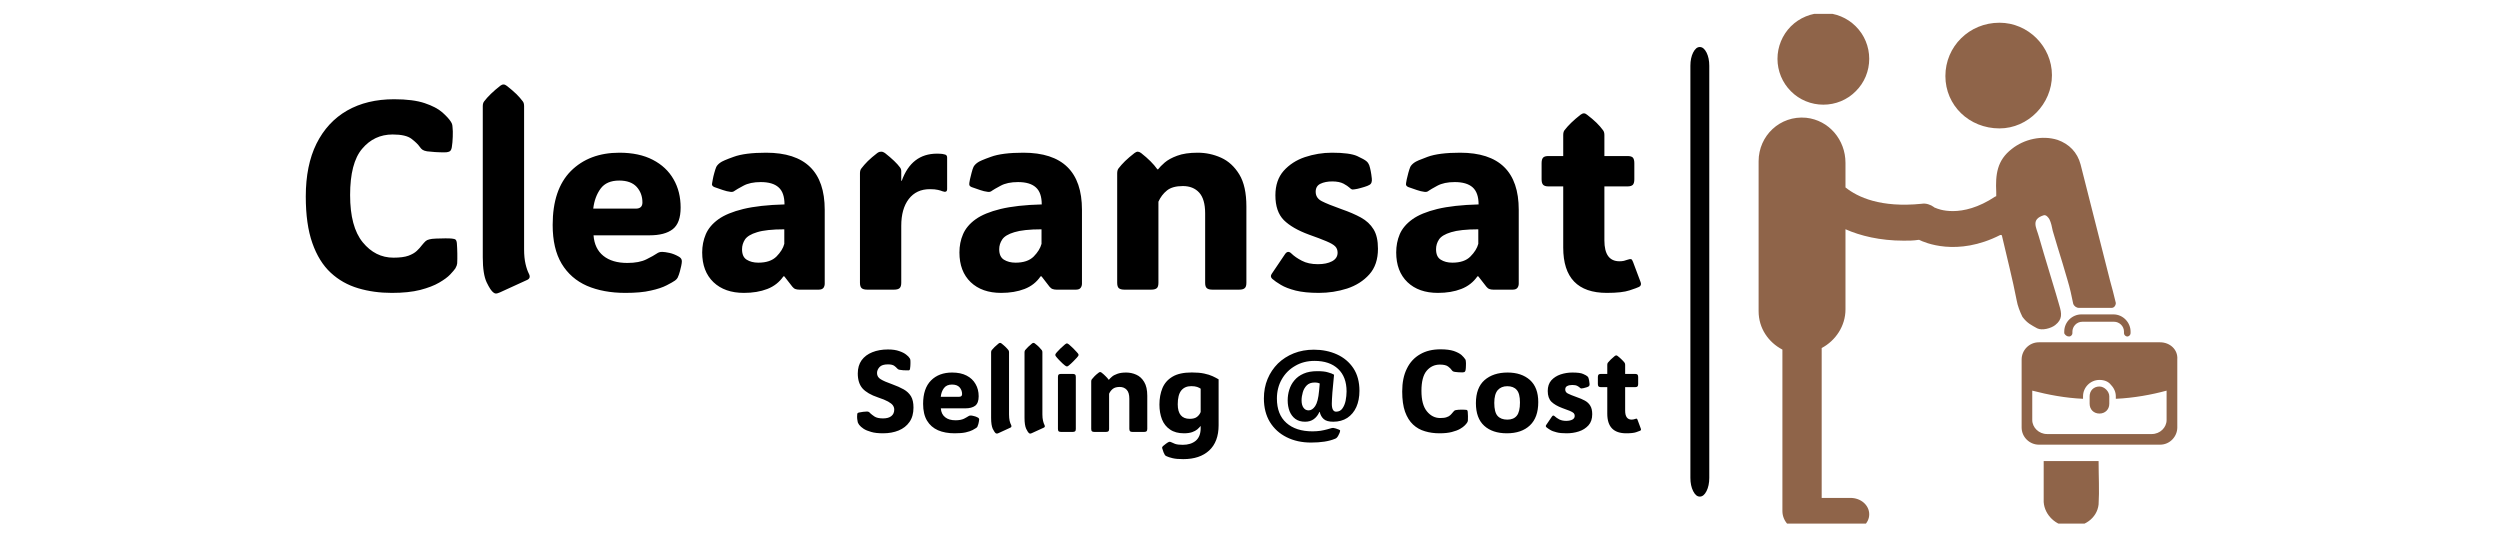 <svg xmlns="http://www.w3.org/2000/svg" xmlns:xlink="http://www.w3.org/1999/xlink" width="180" zoomAndPan="magnify" viewBox="0 0 135 30" height="40" preserveAspectRatio="xMidYMid meet" version="1.0"><defs><clipPath id="00b2b1b2cb"><path d="M 16.508 4.562 L 88.617 4.562 L 88.617 15.852 L 16.508 15.852 Z M 16.508 4.562 " clip-rule="nonzero"/></clipPath><clipPath id="752b537aa2"><path d="M 46.281 18.516 L 88.617 18.516 L 88.617 24.793 L 46.281 24.793 Z M 46.281 18.516 " clip-rule="nonzero"/></clipPath><clipPath id="8f291689e3"><path d="M 110 24 L 114 24 L 114 28.273 L 110 28.273 Z M 110 24 " clip-rule="nonzero"/></clipPath><clipPath id="b5c371aea3"><path d="M 95 0.75 L 101 0.75 L 101 6 L 95 6 Z M 95 0.75 " clip-rule="nonzero"/></clipPath><clipPath id="572adb7837"><path d="M 94.965 6 L 115 6 L 115 28.273 L 94.965 28.273 Z M 94.965 6 " clip-rule="nonzero"/></clipPath><clipPath id="da6601c7a5"><path d="M 109 18 L 117.574 18 L 117.574 25 L 109 25 Z M 109 18 " clip-rule="nonzero"/></clipPath></defs><path fill="#000000" d="M 91.789 2.539 C 91.93 2.539 92.051 2.637 92.152 2.836 C 92.25 3.031 92.301 3.27 92.301 3.551 L 92.301 25.805 C 92.301 26.086 92.25 26.324 92.152 26.52 C 92.051 26.719 91.93 26.816 91.789 26.816 C 91.648 26.816 91.531 26.719 91.43 26.52 C 91.332 26.324 91.281 26.086 91.281 25.805 L 91.281 3.551 C 91.281 3.27 91.332 3.031 91.43 2.836 C 91.531 2.637 91.648 2.539 91.789 2.539 Z M 91.789 2.539 " fill-opacity="1" fill-rule="nonzero"/><g clip-path="url(#00b2b1b2cb)"><path fill="#000000" d="M 21.246 13.914 C 21.59 13.914 21.859 13.879 22.055 13.809 C 22.246 13.738 22.398 13.652 22.508 13.547 C 22.617 13.445 22.711 13.34 22.789 13.234 C 22.863 13.145 22.926 13.074 22.977 13.027 C 23.027 12.98 23.094 12.945 23.184 12.926 C 23.262 12.902 23.379 12.891 23.547 12.883 C 23.715 12.875 23.883 12.871 24.047 12.871 C 24.215 12.871 24.332 12.875 24.398 12.883 C 24.496 12.891 24.562 12.91 24.602 12.941 C 24.637 12.973 24.664 13.043 24.672 13.152 C 24.684 13.301 24.691 13.48 24.695 13.688 C 24.699 13.895 24.695 14.074 24.688 14.223 C 24.68 14.273 24.672 14.312 24.66 14.344 C 24.648 14.379 24.625 14.426 24.59 14.492 C 24.539 14.566 24.449 14.676 24.312 14.82 C 24.176 14.965 23.977 15.109 23.715 15.262 C 23.449 15.418 23.109 15.547 22.695 15.656 C 22.277 15.762 21.77 15.816 21.16 15.816 C 20.512 15.816 19.906 15.734 19.344 15.566 C 18.777 15.398 18.285 15.121 17.859 14.727 C 17.434 14.332 17.102 13.797 16.867 13.125 C 16.629 12.453 16.512 11.613 16.512 10.609 C 16.512 9.492 16.703 8.539 17.09 7.758 C 17.48 6.977 18.031 6.379 18.746 5.969 C 19.461 5.562 20.305 5.359 21.281 5.359 C 21.969 5.359 22.52 5.43 22.934 5.57 C 23.352 5.711 23.664 5.875 23.883 6.066 C 24.098 6.258 24.25 6.422 24.34 6.562 C 24.371 6.613 24.398 6.66 24.41 6.699 C 24.426 6.742 24.434 6.805 24.438 6.887 C 24.453 7 24.457 7.164 24.449 7.383 C 24.441 7.598 24.426 7.785 24.398 7.949 C 24.379 8.055 24.348 8.121 24.305 8.156 C 24.285 8.176 24.254 8.191 24.207 8.203 C 24.16 8.219 24.09 8.227 23.996 8.227 C 23.844 8.227 23.676 8.223 23.488 8.211 C 23.301 8.195 23.16 8.184 23.062 8.172 C 22.953 8.152 22.871 8.125 22.82 8.09 C 22.766 8.055 22.715 8 22.664 7.926 C 22.578 7.801 22.434 7.66 22.227 7.5 C 22.02 7.34 21.68 7.262 21.203 7.262 C 20.535 7.262 19.988 7.52 19.555 8.035 C 19.121 8.547 18.906 9.379 18.906 10.531 C 18.906 11.68 19.133 12.527 19.586 13.082 C 20.039 13.637 20.594 13.914 21.246 13.914 Z M 28.473 15.113 L 26.996 15.789 C 26.898 15.832 26.828 15.852 26.785 15.852 C 26.742 15.852 26.699 15.836 26.652 15.801 C 26.543 15.727 26.422 15.543 26.281 15.25 C 26.141 14.957 26.07 14.504 26.07 13.895 L 26.07 5.73 C 26.07 5.617 26.098 5.531 26.145 5.473 C 26.34 5.215 26.629 4.934 27.012 4.633 C 27.074 4.586 27.133 4.562 27.188 4.562 C 27.246 4.562 27.305 4.586 27.363 4.633 C 27.562 4.789 27.734 4.934 27.875 5.07 C 28.012 5.207 28.133 5.34 28.23 5.473 C 28.277 5.531 28.301 5.617 28.301 5.73 L 28.301 13.465 C 28.301 13.773 28.328 14.039 28.379 14.254 C 28.43 14.477 28.492 14.648 28.559 14.781 C 28.641 14.938 28.609 15.047 28.473 15.113 Z M 33.77 15.816 C 32.977 15.816 32.285 15.688 31.695 15.434 C 31.109 15.176 30.652 14.777 30.328 14.238 C 30.004 13.695 29.844 13 29.844 12.145 C 29.844 10.863 30.172 9.895 30.828 9.234 C 31.488 8.578 32.359 8.246 33.449 8.246 C 34.16 8.246 34.762 8.375 35.25 8.629 C 35.742 8.883 36.117 9.234 36.371 9.68 C 36.629 10.125 36.754 10.637 36.754 11.207 C 36.754 11.766 36.613 12.156 36.324 12.379 C 36.039 12.598 35.625 12.707 35.074 12.707 L 32.051 12.707 C 32.086 13.191 32.266 13.562 32.582 13.816 C 32.898 14.07 33.328 14.199 33.875 14.199 C 34.305 14.199 34.652 14.133 34.914 14 C 35.172 13.871 35.355 13.77 35.461 13.695 C 35.551 13.629 35.652 13.598 35.762 13.602 C 35.852 13.602 35.98 13.621 36.148 13.656 C 36.312 13.691 36.48 13.758 36.645 13.852 C 36.762 13.914 36.82 13.996 36.82 14.105 C 36.82 14.168 36.809 14.254 36.785 14.363 C 36.77 14.43 36.746 14.527 36.715 14.652 C 36.684 14.777 36.641 14.891 36.59 15 C 36.559 15.051 36.516 15.102 36.453 15.148 C 36.359 15.211 36.211 15.301 36 15.406 C 35.789 15.516 35.504 15.613 35.141 15.691 C 34.781 15.777 34.32 15.816 33.77 15.816 Z M 32.035 11.266 L 34.332 11.266 C 34.574 11.266 34.691 11.152 34.691 10.934 C 34.691 10.602 34.586 10.32 34.379 10.09 C 34.168 9.863 33.855 9.75 33.438 9.75 C 32.98 9.75 32.648 9.895 32.434 10.184 C 32.219 10.477 32.086 10.836 32.035 11.266 Z M 40.172 15.816 C 39.484 15.816 38.934 15.625 38.527 15.238 C 38.121 14.848 37.918 14.312 37.918 13.633 C 37.918 13.281 37.984 12.953 38.113 12.648 C 38.242 12.348 38.465 12.078 38.789 11.844 C 39.109 11.613 39.562 11.426 40.141 11.285 C 40.723 11.145 41.465 11.062 42.363 11.039 C 42.363 10.613 42.258 10.305 42.043 10.117 C 41.832 9.926 41.512 9.832 41.082 9.832 C 40.699 9.832 40.383 9.898 40.141 10.031 C 39.895 10.164 39.742 10.25 39.68 10.297 C 39.613 10.355 39.535 10.375 39.441 10.359 C 39.312 10.344 39.18 10.312 39.035 10.262 C 38.891 10.215 38.738 10.164 38.574 10.102 C 38.551 10.09 38.523 10.078 38.496 10.055 C 38.469 10.035 38.453 10.004 38.445 9.961 C 38.445 9.938 38.449 9.906 38.457 9.875 C 38.461 9.836 38.473 9.773 38.492 9.68 C 38.508 9.586 38.535 9.469 38.574 9.332 C 38.613 9.191 38.648 9.086 38.68 9.012 C 38.723 8.93 38.793 8.855 38.891 8.785 C 38.973 8.719 39.211 8.613 39.617 8.469 C 40.02 8.32 40.605 8.246 41.371 8.246 C 43.48 8.246 44.535 9.273 44.535 11.328 L 44.535 15.316 C 44.535 15.406 44.512 15.48 44.465 15.547 C 44.414 15.609 44.328 15.641 44.211 15.641 L 43.156 15.641 C 43.082 15.641 43.012 15.629 42.953 15.609 C 42.895 15.59 42.84 15.547 42.789 15.484 L 42.352 14.922 L 42.305 14.922 C 42.086 15.238 41.797 15.465 41.434 15.605 C 41.07 15.746 40.648 15.816 40.172 15.816 Z M 40.949 14.184 C 41.383 14.184 41.707 14.074 41.93 13.852 C 42.148 13.629 42.293 13.402 42.352 13.168 L 42.352 12.383 C 41.699 12.383 41.207 12.438 40.883 12.539 C 40.555 12.637 40.34 12.77 40.23 12.93 C 40.125 13.094 40.07 13.27 40.07 13.457 C 40.07 13.73 40.152 13.918 40.32 14.023 C 40.488 14.129 40.699 14.184 40.949 14.184 Z M 48.668 9.242 L 48.668 9.762 L 48.695 9.762 C 49.047 8.785 49.68 8.297 50.598 8.297 C 50.715 8.297 50.812 8.305 50.887 8.312 C 50.961 8.324 51.012 8.336 51.043 8.348 C 51.109 8.371 51.145 8.422 51.145 8.508 L 51.145 10.207 C 51.145 10.352 51.062 10.391 50.891 10.328 C 50.836 10.305 50.754 10.277 50.648 10.254 C 50.543 10.227 50.398 10.215 50.211 10.215 C 49.727 10.215 49.348 10.391 49.074 10.746 C 48.801 11.102 48.668 11.586 48.668 12.195 L 48.668 15.27 C 48.668 15.41 48.637 15.508 48.578 15.559 C 48.52 15.613 48.418 15.641 48.281 15.641 L 46.828 15.641 C 46.684 15.641 46.586 15.613 46.527 15.559 C 46.469 15.508 46.438 15.41 46.438 15.27 L 46.438 9.363 C 46.438 9.25 46.461 9.16 46.512 9.098 C 46.609 8.969 46.727 8.836 46.863 8.699 C 47.004 8.562 47.172 8.418 47.375 8.262 C 47.414 8.234 47.453 8.215 47.488 8.203 C 47.527 8.195 47.559 8.191 47.586 8.191 C 47.652 8.191 47.719 8.215 47.785 8.262 C 48.176 8.57 48.445 8.828 48.602 9.043 C 48.645 9.102 48.668 9.164 48.668 9.242 Z M 54.062 15.816 C 53.375 15.816 52.824 15.625 52.418 15.238 C 52.012 14.848 51.809 14.312 51.809 13.633 C 51.809 13.281 51.871 12.953 52.004 12.648 C 52.133 12.348 52.355 12.078 52.68 11.844 C 53 11.613 53.453 11.426 54.031 11.285 C 54.613 11.145 55.352 11.062 56.254 11.039 C 56.254 10.613 56.148 10.305 55.934 10.117 C 55.723 9.926 55.402 9.832 54.973 9.832 C 54.586 9.832 54.273 9.898 54.031 10.031 C 53.785 10.164 53.633 10.25 53.57 10.297 C 53.504 10.355 53.426 10.375 53.332 10.359 C 53.203 10.344 53.07 10.312 52.926 10.262 C 52.781 10.215 52.629 10.164 52.465 10.102 C 52.441 10.09 52.414 10.078 52.387 10.055 C 52.359 10.035 52.344 10.004 52.34 9.961 C 52.34 9.938 52.34 9.906 52.344 9.875 C 52.348 9.836 52.359 9.773 52.379 9.68 C 52.398 9.586 52.426 9.469 52.465 9.332 C 52.5 9.191 52.535 9.086 52.57 9.012 C 52.613 8.93 52.684 8.855 52.781 8.785 C 52.859 8.719 53.102 8.613 53.508 8.469 C 53.91 8.32 54.496 8.246 55.262 8.246 C 57.371 8.246 58.426 9.273 58.426 11.328 L 58.426 15.316 C 58.426 15.406 58.402 15.48 58.352 15.547 C 58.305 15.609 58.219 15.641 58.102 15.641 L 57.043 15.641 C 56.969 15.641 56.902 15.629 56.844 15.609 C 56.785 15.59 56.73 15.547 56.676 15.484 L 56.242 14.922 L 56.191 14.922 C 55.977 15.238 55.688 15.465 55.324 15.605 C 54.957 15.746 54.539 15.816 54.062 15.816 Z M 54.84 14.184 C 55.27 14.184 55.598 14.074 55.82 13.852 C 56.039 13.629 56.18 13.402 56.242 13.168 L 56.242 12.383 C 55.59 12.383 55.098 12.438 54.773 12.539 C 54.445 12.637 54.227 12.77 54.121 12.93 C 54.012 13.094 53.957 13.27 53.957 13.457 C 53.957 13.73 54.043 13.918 54.211 14.023 C 54.383 14.129 54.59 14.184 54.84 14.184 Z M 67.305 11.152 L 67.305 15.27 C 67.305 15.41 67.277 15.508 67.215 15.559 C 67.16 15.613 67.059 15.641 66.918 15.641 L 65.469 15.641 C 65.324 15.641 65.223 15.613 65.168 15.559 C 65.105 15.508 65.078 15.41 65.078 15.27 L 65.078 11.52 C 65.078 11.008 64.969 10.633 64.754 10.398 C 64.539 10.164 64.246 10.047 63.875 10.047 C 63.504 10.047 63.215 10.125 63.016 10.285 C 62.816 10.445 62.664 10.648 62.555 10.891 L 62.555 15.27 C 62.555 15.41 62.527 15.508 62.469 15.559 C 62.406 15.613 62.309 15.641 62.168 15.641 L 60.715 15.641 C 60.574 15.641 60.477 15.613 60.414 15.559 C 60.359 15.508 60.328 15.41 60.328 15.27 L 60.328 9.363 C 60.328 9.25 60.352 9.16 60.398 9.098 C 60.496 8.969 60.617 8.836 60.754 8.699 C 60.895 8.562 61.066 8.418 61.266 8.262 C 61.328 8.215 61.387 8.191 61.441 8.191 C 61.492 8.191 61.551 8.215 61.617 8.262 C 61.816 8.418 61.984 8.566 62.125 8.707 C 62.266 8.848 62.391 8.992 62.5 9.145 L 62.535 9.145 C 62.613 9.039 62.734 8.918 62.895 8.777 C 63.055 8.641 63.277 8.516 63.566 8.41 C 63.855 8.301 64.227 8.246 64.676 8.246 C 65.117 8.246 65.539 8.336 65.938 8.516 C 66.336 8.695 66.664 8.996 66.922 9.418 C 67.18 9.84 67.305 10.418 67.305 11.152 Z M 71.219 15.816 C 70.715 15.816 70.297 15.773 69.965 15.691 C 69.633 15.605 69.367 15.504 69.168 15.383 C 68.969 15.266 68.812 15.156 68.699 15.055 C 68.617 14.977 68.605 14.887 68.672 14.789 L 69.391 13.723 C 69.492 13.574 69.613 13.562 69.742 13.695 C 69.879 13.828 70.062 13.957 70.297 14.078 C 70.531 14.203 70.82 14.266 71.168 14.266 C 71.477 14.266 71.73 14.215 71.93 14.109 C 72.129 14.004 72.23 13.848 72.23 13.645 C 72.23 13.504 72.188 13.391 72.098 13.301 C 72.008 13.211 71.848 13.121 71.625 13.027 C 71.398 12.93 71.086 12.812 70.68 12.668 C 70.082 12.449 69.633 12.188 69.328 11.887 C 69.023 11.578 68.871 11.133 68.871 10.547 C 68.871 10.004 69.02 9.566 69.316 9.227 C 69.617 8.891 70 8.641 70.465 8.484 C 70.934 8.328 71.422 8.246 71.926 8.246 C 72.57 8.246 73.023 8.309 73.285 8.426 C 73.547 8.547 73.715 8.641 73.789 8.707 C 73.859 8.766 73.906 8.836 73.938 8.918 C 74 9.102 74.047 9.344 74.078 9.641 C 74.098 9.816 74.051 9.934 73.941 9.988 C 73.887 10.02 73.797 10.059 73.676 10.094 C 73.555 10.133 73.43 10.164 73.309 10.195 C 73.188 10.219 73.094 10.234 73.031 10.234 C 73.016 10.234 72.996 10.227 72.977 10.215 C 72.953 10.207 72.918 10.176 72.867 10.129 C 72.805 10.07 72.699 10 72.551 9.918 C 72.402 9.84 72.199 9.797 71.941 9.797 C 71.688 9.797 71.477 9.84 71.305 9.922 C 71.133 10.004 71.047 10.148 71.047 10.355 C 71.047 10.582 71.156 10.75 71.375 10.863 C 71.594 10.977 71.953 11.121 72.457 11.301 C 72.852 11.438 73.195 11.586 73.488 11.746 C 73.785 11.91 74.012 12.121 74.172 12.383 C 74.332 12.641 74.41 12.992 74.41 13.434 C 74.41 14.008 74.254 14.473 73.941 14.82 C 73.629 15.168 73.227 15.422 72.742 15.582 C 72.254 15.738 71.746 15.816 71.219 15.816 Z M 77.648 15.816 C 76.957 15.816 76.41 15.625 76.004 15.238 C 75.598 14.848 75.395 14.312 75.395 13.633 C 75.395 13.281 75.457 12.953 75.586 12.648 C 75.715 12.348 75.941 12.078 76.266 11.844 C 76.586 11.613 77.039 11.426 77.617 11.285 C 78.199 11.145 78.941 11.062 79.844 11.039 C 79.844 10.613 79.734 10.305 79.523 10.117 C 79.309 9.926 78.984 9.832 78.559 9.832 C 78.172 9.832 77.859 9.898 77.613 10.031 C 77.371 10.164 77.219 10.25 77.156 10.297 C 77.09 10.355 77.012 10.375 76.914 10.359 C 76.789 10.344 76.656 10.312 76.512 10.262 C 76.371 10.215 76.215 10.164 76.051 10.102 C 76.027 10.09 76 10.078 75.973 10.055 C 75.945 10.035 75.93 10.004 75.922 9.961 C 75.922 9.938 75.926 9.906 75.93 9.875 C 75.934 9.836 75.945 9.773 75.965 9.68 C 75.984 9.586 76.012 9.469 76.051 9.332 C 76.09 9.191 76.125 9.086 76.156 9.012 C 76.199 8.93 76.27 8.855 76.367 8.785 C 76.449 8.719 76.691 8.613 77.09 8.469 C 77.496 8.32 78.082 8.246 78.848 8.246 C 80.957 8.246 82.012 9.273 82.012 11.328 L 82.012 15.316 C 82.012 15.406 81.988 15.48 81.938 15.547 C 81.887 15.609 81.805 15.641 81.688 15.641 L 80.633 15.641 C 80.555 15.641 80.488 15.629 80.434 15.609 C 80.371 15.59 80.316 15.547 80.266 15.484 L 79.828 14.922 L 79.781 14.922 C 79.562 15.238 79.27 15.465 78.906 15.605 C 78.543 15.746 78.125 15.816 77.648 15.816 Z M 78.426 14.184 C 78.859 14.184 79.184 14.074 79.402 13.852 C 79.625 13.629 79.766 13.402 79.828 13.168 L 79.828 12.383 C 79.176 12.383 78.684 12.438 78.359 12.539 C 78.031 12.637 77.812 12.77 77.707 12.93 C 77.598 13.094 77.547 13.27 77.547 13.457 C 77.547 13.73 77.629 13.918 77.801 14.023 C 77.969 14.129 78.176 14.184 78.426 14.184 Z M 86.77 15.816 C 85.199 15.816 84.414 15 84.414 13.371 L 84.414 10.066 L 83.617 10.066 C 83.477 10.066 83.383 10.035 83.328 9.977 C 83.273 9.918 83.246 9.82 83.246 9.68 L 83.246 8.812 C 83.246 8.672 83.273 8.57 83.328 8.512 C 83.383 8.453 83.477 8.426 83.617 8.426 L 84.414 8.426 L 84.414 7.289 C 84.414 7.176 84.438 7.09 84.484 7.031 C 84.684 6.77 84.973 6.488 85.355 6.191 C 85.418 6.145 85.477 6.121 85.531 6.121 C 85.586 6.121 85.641 6.145 85.695 6.191 C 85.898 6.344 86.07 6.492 86.207 6.625 C 86.348 6.762 86.465 6.898 86.562 7.031 C 86.609 7.09 86.637 7.176 86.637 7.289 L 86.637 8.426 L 87.883 8.426 C 88.023 8.426 88.121 8.453 88.176 8.512 C 88.227 8.57 88.254 8.672 88.254 8.812 L 88.254 9.68 C 88.254 9.82 88.227 9.918 88.176 9.977 C 88.121 10.035 88.023 10.066 87.883 10.066 L 86.637 10.066 L 86.637 12.984 C 86.637 13.734 86.906 14.109 87.453 14.109 C 87.535 14.109 87.613 14.102 87.688 14.086 C 87.754 14.07 87.816 14.051 87.867 14.031 C 87.965 13.996 88.035 13.984 88.074 13.992 C 88.117 14.004 88.152 14.055 88.184 14.145 L 88.594 15.238 C 88.637 15.355 88.609 15.441 88.508 15.492 C 88.441 15.527 88.27 15.59 87.996 15.68 C 87.727 15.77 87.32 15.816 86.77 15.816 Z M 86.77 15.816 " fill-opacity="1" fill-rule="nonzero"/></g><g clip-path="url(#752b537aa2)"><path fill="#000000" d="M 47.684 23.398 C 47.426 23.398 47.211 23.375 47.043 23.324 C 46.871 23.277 46.734 23.219 46.633 23.152 C 46.527 23.082 46.449 23.012 46.395 22.941 C 46.375 22.914 46.359 22.891 46.348 22.863 C 46.332 22.84 46.32 22.812 46.316 22.781 C 46.305 22.742 46.297 22.688 46.289 22.621 C 46.281 22.555 46.281 22.477 46.289 22.391 C 46.289 22.355 46.297 22.328 46.309 22.312 C 46.324 22.297 46.348 22.285 46.379 22.277 C 46.438 22.262 46.516 22.25 46.609 22.238 C 46.703 22.227 46.773 22.223 46.812 22.223 C 46.855 22.223 46.891 22.23 46.918 22.246 C 46.945 22.262 46.977 22.293 47.012 22.332 C 47.055 22.371 47.125 22.426 47.223 22.492 C 47.324 22.559 47.477 22.594 47.684 22.594 C 47.883 22.594 48.035 22.551 48.137 22.465 C 48.238 22.383 48.289 22.266 48.289 22.117 C 48.289 22.039 48.266 21.965 48.219 21.895 C 48.172 21.824 48.082 21.754 47.957 21.684 C 47.832 21.613 47.648 21.539 47.414 21.461 C 47.027 21.332 46.75 21.168 46.578 20.977 C 46.406 20.781 46.32 20.512 46.32 20.168 C 46.32 19.883 46.391 19.645 46.527 19.453 C 46.668 19.262 46.859 19.117 47.105 19.02 C 47.348 18.922 47.629 18.871 47.949 18.871 C 48.199 18.871 48.402 18.902 48.562 18.961 C 48.727 19.016 48.852 19.082 48.941 19.156 C 49.031 19.227 49.09 19.285 49.113 19.332 C 49.133 19.355 49.141 19.375 49.148 19.391 C 49.152 19.402 49.156 19.422 49.16 19.445 C 49.164 19.508 49.168 19.578 49.164 19.652 C 49.164 19.73 49.156 19.82 49.141 19.918 C 49.137 19.949 49.125 19.973 49.109 19.984 C 49.094 19.996 49.074 20 49.043 20 C 48.844 20.004 48.691 19.992 48.582 19.969 C 48.539 19.961 48.512 19.949 48.496 19.938 C 48.484 19.93 48.465 19.91 48.441 19.891 C 48.41 19.852 48.359 19.805 48.289 19.754 C 48.219 19.703 48.105 19.676 47.949 19.676 C 47.738 19.676 47.586 19.723 47.496 19.82 C 47.406 19.918 47.359 20.027 47.359 20.145 C 47.359 20.289 47.426 20.402 47.559 20.48 C 47.691 20.562 47.898 20.652 48.188 20.754 C 48.426 20.84 48.629 20.93 48.801 21.027 C 48.973 21.125 49.102 21.25 49.195 21.402 C 49.285 21.555 49.328 21.758 49.328 22.008 C 49.328 22.32 49.258 22.578 49.113 22.785 C 48.969 22.992 48.773 23.145 48.527 23.246 C 48.277 23.348 48 23.398 47.684 23.398 Z M 51.551 23.398 C 51.207 23.398 50.906 23.344 50.652 23.234 C 50.398 23.121 50.199 22.949 50.059 22.715 C 49.918 22.48 49.848 22.176 49.848 21.809 C 49.848 21.25 49.992 20.828 50.277 20.543 C 50.562 20.258 50.941 20.117 51.414 20.117 C 51.723 20.117 51.984 20.172 52.195 20.281 C 52.41 20.391 52.57 20.543 52.68 20.738 C 52.793 20.93 52.848 21.152 52.848 21.398 C 52.848 21.645 52.785 21.812 52.66 21.91 C 52.535 22.004 52.355 22.051 52.117 22.051 L 50.805 22.051 C 50.82 22.262 50.898 22.422 51.039 22.531 C 51.176 22.641 51.359 22.695 51.598 22.695 C 51.785 22.695 51.934 22.668 52.051 22.613 C 52.16 22.555 52.242 22.512 52.285 22.48 C 52.324 22.449 52.367 22.438 52.418 22.438 C 52.457 22.438 52.512 22.445 52.582 22.465 C 52.656 22.477 52.727 22.508 52.801 22.547 C 52.852 22.574 52.875 22.609 52.875 22.656 C 52.875 22.684 52.871 22.723 52.859 22.77 C 52.855 22.797 52.844 22.84 52.832 22.895 C 52.816 22.949 52.797 23 52.777 23.047 C 52.762 23.066 52.742 23.09 52.715 23.109 C 52.676 23.137 52.609 23.176 52.52 23.223 C 52.43 23.27 52.305 23.312 52.148 23.348 C 51.992 23.383 51.793 23.398 51.551 23.398 Z M 50.801 21.426 L 51.797 21.426 C 51.902 21.426 51.953 21.375 51.953 21.281 C 51.953 21.137 51.906 21.016 51.816 20.914 C 51.727 20.816 51.59 20.766 51.406 20.766 C 51.211 20.766 51.066 20.832 50.973 20.957 C 50.879 21.082 50.82 21.238 50.801 21.426 Z M 54.559 23.094 L 53.922 23.387 C 53.879 23.406 53.848 23.414 53.828 23.414 C 53.812 23.414 53.793 23.406 53.77 23.395 C 53.723 23.359 53.672 23.281 53.609 23.156 C 53.551 23.027 53.52 22.832 53.52 22.566 L 53.52 19.023 C 53.52 18.977 53.531 18.938 53.551 18.91 C 53.637 18.801 53.762 18.68 53.926 18.547 C 53.957 18.527 53.98 18.516 54.004 18.516 C 54.031 18.516 54.055 18.527 54.082 18.547 C 54.168 18.613 54.242 18.68 54.301 18.738 C 54.363 18.797 54.414 18.855 54.457 18.91 C 54.477 18.938 54.488 18.977 54.488 19.023 L 54.488 22.379 C 54.488 22.512 54.5 22.629 54.52 22.723 C 54.543 22.816 54.57 22.895 54.602 22.949 C 54.633 23.02 54.621 23.066 54.559 23.094 Z M 56.363 23.094 L 55.723 23.387 C 55.684 23.406 55.652 23.414 55.633 23.414 C 55.613 23.414 55.594 23.406 55.574 23.395 C 55.527 23.359 55.473 23.281 55.414 23.156 C 55.355 23.027 55.324 22.832 55.324 22.566 L 55.324 19.023 C 55.324 18.977 55.336 18.938 55.355 18.91 C 55.441 18.801 55.566 18.68 55.73 18.547 C 55.758 18.527 55.785 18.516 55.809 18.516 C 55.832 18.516 55.859 18.527 55.883 18.547 C 55.973 18.613 56.047 18.68 56.105 18.738 C 56.164 18.797 56.215 18.855 56.258 18.91 C 56.281 18.938 56.289 18.977 56.289 19.023 L 56.289 22.379 C 56.289 22.512 56.301 22.629 56.324 22.723 C 56.348 22.816 56.371 22.895 56.402 22.949 C 56.438 23.02 56.426 23.066 56.363 23.094 Z M 56.988 19.164 C 56.988 19.141 56.996 19.117 57.012 19.094 C 57.027 19.074 57.051 19.047 57.074 19.016 C 57.133 18.949 57.199 18.883 57.273 18.809 C 57.352 18.738 57.426 18.668 57.504 18.602 C 57.551 18.562 57.59 18.543 57.613 18.543 C 57.637 18.543 57.676 18.562 57.727 18.602 C 57.891 18.742 58.031 18.883 58.148 19.016 C 58.176 19.047 58.199 19.07 58.215 19.094 C 58.23 19.113 58.242 19.141 58.242 19.164 C 58.242 19.191 58.23 19.215 58.215 19.234 C 58.199 19.254 58.176 19.285 58.145 19.32 C 58.09 19.383 58.027 19.449 57.953 19.52 C 57.879 19.594 57.805 19.664 57.727 19.727 C 57.699 19.754 57.676 19.77 57.66 19.777 C 57.645 19.781 57.629 19.785 57.613 19.785 C 57.598 19.785 57.586 19.781 57.57 19.777 C 57.555 19.77 57.531 19.754 57.496 19.727 C 57.418 19.664 57.34 19.594 57.27 19.52 C 57.195 19.449 57.133 19.379 57.074 19.312 C 57.051 19.281 57.027 19.254 57.012 19.234 C 56.996 19.215 56.988 19.191 56.988 19.164 Z M 58.094 20.355 L 58.094 23.16 C 58.094 23.223 58.082 23.266 58.055 23.289 C 58.031 23.312 57.988 23.324 57.926 23.324 L 57.297 23.324 C 57.234 23.324 57.191 23.312 57.164 23.289 C 57.141 23.266 57.129 23.223 57.129 23.16 L 57.129 20.355 C 57.129 20.293 57.141 20.25 57.164 20.227 C 57.191 20.203 57.234 20.191 57.297 20.191 L 57.926 20.191 C 57.988 20.191 58.031 20.203 58.055 20.227 C 58.082 20.25 58.094 20.293 58.094 20.355 Z M 61.953 21.375 L 61.953 23.16 C 61.953 23.223 61.938 23.266 61.914 23.289 C 61.887 23.312 61.844 23.324 61.785 23.324 L 61.152 23.324 C 61.094 23.324 61.051 23.312 61.023 23.289 C 61 23.266 60.984 23.223 60.984 23.16 L 60.984 21.535 C 60.984 21.312 60.938 21.152 60.844 21.051 C 60.75 20.949 60.625 20.895 60.465 20.895 C 60.301 20.895 60.18 20.93 60.09 21 C 60.004 21.07 59.938 21.156 59.891 21.262 L 59.891 23.16 C 59.891 23.223 59.879 23.266 59.852 23.289 C 59.828 23.312 59.785 23.324 59.723 23.324 L 59.094 23.324 C 59.031 23.324 58.988 23.312 58.965 23.289 C 58.938 23.266 58.926 23.223 58.926 23.16 L 58.926 20.598 C 58.926 20.551 58.934 20.512 58.957 20.484 C 59 20.43 59.051 20.371 59.109 20.312 C 59.168 20.254 59.242 20.188 59.332 20.121 C 59.359 20.102 59.383 20.09 59.406 20.09 C 59.43 20.09 59.457 20.102 59.484 20.121 C 59.57 20.188 59.645 20.254 59.703 20.316 C 59.766 20.375 59.82 20.438 59.867 20.504 L 59.883 20.504 C 59.918 20.461 59.969 20.406 60.039 20.348 C 60.105 20.285 60.203 20.234 60.332 20.188 C 60.457 20.141 60.617 20.117 60.812 20.117 C 61.004 20.117 61.188 20.156 61.359 20.234 C 61.531 20.309 61.676 20.441 61.785 20.625 C 61.898 20.809 61.953 21.059 61.953 21.375 Z M 65.805 20.484 L 65.805 22.965 C 65.805 23.559 65.633 24.016 65.293 24.328 C 64.957 24.637 64.492 24.793 63.898 24.793 C 63.656 24.793 63.461 24.777 63.32 24.742 C 63.176 24.707 63.066 24.672 62.996 24.637 C 62.949 24.617 62.918 24.594 62.902 24.566 C 62.883 24.535 62.859 24.488 62.832 24.426 C 62.809 24.359 62.785 24.293 62.762 24.215 C 62.754 24.188 62.754 24.168 62.758 24.152 C 62.766 24.133 62.781 24.109 62.805 24.086 C 62.844 24.051 62.895 24.008 62.961 23.961 C 63.031 23.91 63.082 23.879 63.121 23.863 C 63.156 23.852 63.195 23.852 63.227 23.871 C 63.281 23.898 63.355 23.93 63.453 23.969 C 63.555 24.004 63.691 24.02 63.871 24.02 C 64.156 24.02 64.391 23.949 64.57 23.801 C 64.746 23.652 64.836 23.426 64.836 23.121 L 64.836 23.012 L 64.824 23.012 C 64.781 23.066 64.723 23.125 64.652 23.188 C 64.582 23.246 64.488 23.297 64.375 23.336 C 64.262 23.375 64.117 23.398 63.938 23.398 C 63.633 23.398 63.379 23.332 63.184 23.195 C 62.984 23.062 62.84 22.879 62.746 22.645 C 62.656 22.41 62.609 22.145 62.609 21.844 C 62.609 21.516 62.664 21.223 62.77 20.961 C 62.879 20.699 63.059 20.492 63.316 20.34 C 63.57 20.188 63.918 20.113 64.359 20.113 C 64.625 20.113 64.848 20.133 65.027 20.172 C 65.211 20.211 65.359 20.258 65.484 20.316 C 65.605 20.371 65.711 20.43 65.805 20.484 Z M 64.328 20.852 C 64.09 20.852 63.91 20.934 63.785 21.09 C 63.66 21.25 63.598 21.496 63.598 21.832 C 63.598 22.355 63.816 22.617 64.246 22.617 C 64.418 22.617 64.547 22.582 64.637 22.512 C 64.727 22.445 64.793 22.355 64.836 22.25 L 64.836 20.988 C 64.793 20.957 64.73 20.926 64.648 20.895 C 64.566 20.867 64.461 20.852 64.328 20.852 Z M 70.793 23.898 C 70.297 23.898 69.859 23.801 69.477 23.609 C 69.094 23.418 68.793 23.145 68.574 22.789 C 68.359 22.434 68.25 22.008 68.25 21.516 C 68.25 21.133 68.316 20.785 68.449 20.465 C 68.582 20.145 68.77 19.867 69.008 19.629 C 69.25 19.395 69.535 19.211 69.867 19.078 C 70.195 18.949 70.555 18.883 70.949 18.883 C 71.406 18.883 71.824 18.969 72.195 19.137 C 72.566 19.305 72.863 19.555 73.082 19.883 C 73.301 20.215 73.41 20.621 73.41 21.105 C 73.41 21.438 73.352 21.73 73.242 21.98 C 73.129 22.23 72.965 22.426 72.754 22.566 C 72.543 22.703 72.289 22.773 71.996 22.773 C 71.762 22.773 71.59 22.727 71.48 22.629 C 71.371 22.531 71.301 22.406 71.266 22.246 L 71.246 22.246 C 71.176 22.41 71.074 22.539 70.945 22.633 C 70.816 22.727 70.66 22.773 70.473 22.773 C 70.262 22.773 70.09 22.723 69.949 22.621 C 69.812 22.52 69.707 22.379 69.637 22.207 C 69.57 22.031 69.535 21.836 69.535 21.621 C 69.535 21.426 69.562 21.234 69.621 21.047 C 69.68 20.859 69.77 20.688 69.898 20.539 C 70.023 20.387 70.188 20.266 70.395 20.176 C 70.598 20.086 70.844 20.043 71.133 20.043 C 71.379 20.043 71.574 20.062 71.719 20.109 C 71.863 20.148 71.969 20.191 72.039 20.234 C 72 20.598 71.973 20.918 71.949 21.191 C 71.93 21.465 71.918 21.668 71.918 21.801 C 71.918 22.086 71.996 22.23 72.148 22.23 C 72.297 22.23 72.41 22.172 72.488 22.059 C 72.57 21.945 72.629 21.805 72.664 21.637 C 72.695 21.469 72.715 21.301 72.715 21.137 C 72.715 20.613 72.562 20.207 72.258 19.922 C 71.953 19.633 71.527 19.488 70.984 19.488 C 70.594 19.488 70.242 19.578 69.938 19.758 C 69.629 19.934 69.387 20.18 69.215 20.484 C 69.039 20.793 68.953 21.137 68.953 21.523 C 68.953 22.098 69.125 22.535 69.465 22.836 C 69.805 23.141 70.277 23.293 70.879 23.293 C 71.031 23.293 71.176 23.281 71.312 23.262 C 71.445 23.238 71.562 23.215 71.656 23.188 C 71.754 23.164 71.816 23.145 71.848 23.133 C 71.91 23.113 71.965 23.102 72.008 23.109 C 72.082 23.121 72.18 23.148 72.301 23.199 C 72.344 23.215 72.367 23.234 72.367 23.258 C 72.367 23.285 72.355 23.324 72.336 23.379 C 72.312 23.422 72.293 23.469 72.27 23.516 C 72.246 23.566 72.215 23.605 72.184 23.637 C 72.16 23.664 72.125 23.684 72.078 23.699 C 71.758 23.832 71.328 23.898 70.793 23.898 Z M 70.664 22.16 C 70.797 22.16 70.914 22.086 71.02 21.93 C 71.125 21.773 71.195 21.5 71.23 21.105 L 71.266 20.707 C 71.246 20.695 71.211 20.684 71.164 20.672 C 71.117 20.66 71.059 20.656 70.984 20.656 C 70.809 20.656 70.672 20.707 70.57 20.805 C 70.469 20.906 70.395 21.031 70.352 21.18 C 70.309 21.328 70.285 21.477 70.285 21.617 C 70.285 21.789 70.32 21.926 70.391 22.02 C 70.457 22.113 70.551 22.16 70.664 22.16 Z M 77.773 22.574 C 77.922 22.574 78.039 22.559 78.121 22.527 C 78.207 22.5 78.273 22.461 78.32 22.414 C 78.367 22.371 78.406 22.324 78.441 22.281 C 78.473 22.238 78.5 22.211 78.523 22.188 C 78.543 22.168 78.574 22.156 78.613 22.145 C 78.645 22.137 78.699 22.129 78.77 22.125 C 78.844 22.125 78.914 22.121 78.988 22.121 C 79.059 22.121 79.109 22.125 79.141 22.129 C 79.184 22.129 79.211 22.137 79.227 22.152 C 79.242 22.168 79.254 22.195 79.258 22.242 C 79.266 22.309 79.27 22.387 79.27 22.477 C 79.27 22.566 79.27 22.645 79.266 22.707 C 79.262 22.73 79.258 22.746 79.254 22.762 C 79.25 22.773 79.238 22.797 79.223 22.824 C 79.203 22.859 79.16 22.906 79.102 22.969 C 79.043 23.031 78.957 23.094 78.844 23.16 C 78.727 23.227 78.582 23.281 78.398 23.328 C 78.219 23.375 78 23.398 77.734 23.398 C 77.453 23.398 77.191 23.363 76.949 23.289 C 76.703 23.219 76.488 23.098 76.305 22.926 C 76.121 22.754 75.977 22.523 75.871 22.23 C 75.77 21.941 75.719 21.578 75.719 21.141 C 75.719 20.656 75.801 20.242 75.973 19.902 C 76.137 19.562 76.379 19.305 76.688 19.129 C 76.996 18.949 77.363 18.863 77.789 18.863 C 78.086 18.863 78.324 18.895 78.504 18.953 C 78.684 19.016 78.82 19.086 78.918 19.168 C 79.008 19.254 79.074 19.324 79.113 19.387 C 79.129 19.406 79.141 19.426 79.145 19.445 C 79.152 19.461 79.156 19.488 79.156 19.527 C 79.164 19.574 79.164 19.645 79.16 19.742 C 79.16 19.836 79.152 19.918 79.141 19.988 C 79.129 20.031 79.117 20.062 79.098 20.074 C 79.09 20.086 79.078 20.09 79.055 20.098 C 79.035 20.105 79.008 20.109 78.965 20.109 C 78.898 20.109 78.828 20.105 78.746 20.102 C 78.664 20.094 78.602 20.09 78.562 20.082 C 78.512 20.074 78.477 20.062 78.453 20.047 C 78.43 20.031 78.41 20.008 78.387 19.977 C 78.352 19.922 78.285 19.859 78.199 19.793 C 78.109 19.723 77.961 19.688 77.754 19.688 C 77.465 19.688 77.227 19.801 77.039 20.023 C 76.852 20.246 76.758 20.609 76.758 21.105 C 76.758 21.605 76.855 21.973 77.055 22.215 C 77.25 22.453 77.488 22.574 77.773 22.574 Z M 81.367 23.398 C 80.855 23.398 80.445 23.262 80.148 22.992 C 79.848 22.719 79.699 22.312 79.699 21.77 C 79.699 21.215 79.855 20.801 80.164 20.527 C 80.477 20.254 80.891 20.117 81.41 20.117 C 81.91 20.117 82.312 20.25 82.617 20.52 C 82.918 20.793 83.066 21.188 83.066 21.715 C 83.066 22.266 82.918 22.684 82.617 22.969 C 82.312 23.258 81.898 23.398 81.367 23.398 Z M 81.398 22.66 C 81.621 22.66 81.793 22.59 81.906 22.449 C 82.02 22.312 82.078 22.07 82.078 21.734 C 82.078 21.41 82.02 21.184 81.902 21.055 C 81.789 20.922 81.617 20.855 81.391 20.855 C 81.176 20.855 81.004 20.926 80.879 21.066 C 80.754 21.211 80.691 21.441 80.691 21.758 C 80.691 22.09 80.75 22.324 80.867 22.457 C 80.988 22.594 81.164 22.66 81.398 22.66 Z M 84.594 23.398 C 84.379 23.398 84.195 23.383 84.055 23.344 C 83.91 23.309 83.793 23.266 83.707 23.211 C 83.621 23.16 83.555 23.113 83.504 23.07 C 83.469 23.035 83.465 22.996 83.492 22.953 L 83.805 22.492 C 83.848 22.426 83.898 22.422 83.957 22.48 C 84.016 22.535 84.098 22.594 84.195 22.645 C 84.297 22.699 84.426 22.727 84.574 22.727 C 84.707 22.727 84.82 22.703 84.906 22.66 C 84.992 22.613 85.035 22.547 85.035 22.457 C 85.035 22.398 85.016 22.348 84.98 22.309 C 84.938 22.27 84.871 22.23 84.773 22.188 C 84.676 22.148 84.539 22.098 84.363 22.035 C 84.105 21.938 83.91 21.824 83.777 21.695 C 83.645 21.562 83.578 21.367 83.578 21.113 C 83.578 20.879 83.641 20.688 83.77 20.539 C 83.902 20.395 84.066 20.289 84.27 20.219 C 84.473 20.152 84.684 20.117 84.906 20.117 C 85.184 20.117 85.379 20.141 85.492 20.195 C 85.605 20.246 85.68 20.285 85.711 20.316 C 85.742 20.34 85.766 20.371 85.777 20.406 C 85.805 20.484 85.824 20.59 85.836 20.723 C 85.844 20.797 85.824 20.848 85.777 20.871 C 85.754 20.887 85.715 20.902 85.664 20.918 C 85.609 20.934 85.559 20.949 85.504 20.961 C 85.453 20.973 85.41 20.977 85.383 20.977 C 85.375 20.977 85.367 20.977 85.359 20.969 C 85.352 20.965 85.336 20.953 85.312 20.934 C 85.285 20.906 85.238 20.875 85.176 20.84 C 85.109 20.805 85.023 20.789 84.91 20.789 C 84.801 20.789 84.707 20.805 84.633 20.844 C 84.559 20.879 84.523 20.941 84.523 21.031 C 84.523 21.129 84.57 21.203 84.664 21.25 C 84.758 21.301 84.918 21.363 85.133 21.441 C 85.305 21.5 85.453 21.562 85.582 21.633 C 85.711 21.703 85.809 21.797 85.875 21.91 C 85.945 22.023 85.98 22.176 85.98 22.367 C 85.98 22.617 85.914 22.816 85.777 22.969 C 85.641 23.117 85.469 23.23 85.258 23.297 C 85.047 23.367 84.824 23.398 84.594 23.398 Z M 87.816 23.398 C 87.133 23.398 86.793 23.047 86.793 22.34 L 86.793 20.906 L 86.449 20.906 C 86.387 20.906 86.344 20.891 86.32 20.867 C 86.297 20.84 86.285 20.797 86.285 20.738 L 86.285 20.359 C 86.285 20.301 86.297 20.258 86.32 20.23 C 86.344 20.207 86.387 20.191 86.449 20.191 L 86.793 20.191 L 86.793 19.699 C 86.793 19.652 86.805 19.613 86.824 19.586 C 86.91 19.477 87.035 19.355 87.199 19.223 C 87.23 19.203 87.254 19.191 87.277 19.191 C 87.301 19.191 87.328 19.203 87.352 19.223 C 87.438 19.289 87.512 19.355 87.57 19.414 C 87.633 19.473 87.684 19.531 87.727 19.586 C 87.746 19.613 87.758 19.652 87.758 19.699 L 87.758 20.191 L 88.297 20.191 C 88.359 20.191 88.402 20.207 88.426 20.23 C 88.449 20.258 88.461 20.301 88.461 20.359 L 88.461 20.738 C 88.461 20.797 88.449 20.84 88.426 20.867 C 88.402 20.891 88.359 20.906 88.297 20.906 L 87.758 20.906 L 87.758 22.172 C 87.758 22.496 87.875 22.66 88.113 22.66 C 88.148 22.66 88.184 22.656 88.211 22.648 C 88.242 22.641 88.27 22.633 88.293 22.625 C 88.336 22.609 88.363 22.605 88.383 22.609 C 88.398 22.613 88.414 22.633 88.43 22.676 L 88.605 23.148 C 88.625 23.199 88.613 23.238 88.57 23.258 C 88.539 23.273 88.465 23.301 88.348 23.34 C 88.23 23.379 88.055 23.398 87.816 23.398 Z M 87.816 23.398 " fill-opacity="1" fill-rule="nonzero"/></g><path fill="#8f6449" d="M 107.973 1.227 C 109.52 1.227 110.805 2.512 110.805 4.059 C 110.805 5.609 109.52 6.934 107.973 6.934 C 106.336 6.934 105.051 5.695 105.051 4.105 C 105.051 2.512 106.336 1.227 107.973 1.227 " fill-opacity="1" fill-rule="nonzero"/><g clip-path="url(#8f291689e3)"><path fill="#8f6449" d="M 110.359 24.898 L 113.324 24.898 C 113.324 25.695 113.371 26.488 113.324 27.242 C 113.238 27.996 112.527 28.48 111.734 28.438 C 111.023 28.391 110.406 27.816 110.359 27.109 Z M 110.359 24.898 " fill-opacity="1" fill-rule="nonzero"/></g><g clip-path="url(#b5c371aea3)"><path fill="#8f6449" d="M 100.938 3.176 C 100.938 3.504 100.875 3.82 100.75 4.125 C 100.625 4.426 100.445 4.695 100.211 4.926 C 99.98 5.16 99.711 5.34 99.41 5.465 C 99.105 5.59 98.789 5.652 98.461 5.652 C 98.133 5.652 97.816 5.59 97.512 5.465 C 97.207 5.34 96.941 5.16 96.707 4.926 C 96.477 4.695 96.297 4.426 96.172 4.125 C 96.047 3.82 95.984 3.504 95.984 3.176 C 95.984 2.848 96.047 2.531 96.172 2.227 C 96.297 1.922 96.477 1.656 96.707 1.422 C 96.941 1.191 97.207 1.012 97.512 0.887 C 97.816 0.762 98.133 0.699 98.461 0.699 C 98.789 0.699 99.105 0.762 99.41 0.887 C 99.711 1.012 99.98 1.191 100.211 1.422 C 100.445 1.656 100.625 1.922 100.75 2.227 C 100.875 2.531 100.938 2.848 100.938 3.176 Z M 100.938 3.176 " fill-opacity="1" fill-rule="nonzero"/></g><g clip-path="url(#572adb7837)"><path fill="#8f6449" d="M 110.008 17.73 C 110.273 17.863 110.758 17.73 110.98 17.555 C 111.379 17.242 111.336 16.934 111.203 16.492 C 111.113 16.137 110.359 13.703 110.098 12.773 C 109.965 12.289 109.652 11.848 110.359 11.625 C 110.492 11.582 110.625 11.758 110.672 11.848 C 110.758 12.023 110.805 12.246 110.848 12.465 C 110.938 12.773 111.023 13.039 111.113 13.352 C 111.289 13.926 111.469 14.5 111.645 15.121 C 111.777 15.562 111.867 15.961 111.953 16.402 C 112 16.535 112.129 16.625 112.262 16.625 L 114.031 16.625 C 114.164 16.625 114.254 16.492 114.254 16.359 C 114.164 15.961 114.031 15.473 113.945 15.164 C 113.414 13.086 112.883 10.961 112.352 8.883 C 112.176 8.219 111.734 7.777 111.113 7.555 C 110.273 7.289 109.301 7.512 108.637 8.043 C 107.84 8.66 107.75 9.414 107.797 10.387 L 107.797 10.562 C 107.797 10.609 107.797 10.609 107.75 10.609 C 105.895 11.848 104.609 11.27 104.52 11.227 C 104.477 11.227 104.434 11.184 104.434 11.184 C 104.258 11.051 103.992 10.961 103.77 11.004 C 101.559 11.227 100.32 10.652 99.656 10.121 L 99.656 8.793 C 99.656 7.555 98.77 6.492 97.531 6.359 C 96.117 6.227 94.965 7.332 94.965 8.707 L 94.965 16.801 C 94.965 17.73 95.496 18.484 96.25 18.879 L 96.25 27.598 C 96.25 28.172 96.734 28.656 97.309 28.656 L 99.922 28.656 C 100.496 28.656 100.938 28.258 100.938 27.773 C 100.938 27.285 100.496 26.887 99.922 26.887 L 98.371 26.887 L 98.371 18.793 C 99.125 18.395 99.656 17.598 99.656 16.711 L 99.656 12.379 C 100.449 12.73 101.512 12.996 102.797 12.996 C 103.062 12.996 103.328 12.996 103.594 12.953 L 103.637 12.953 C 103.902 13.086 105.672 13.883 108.016 12.688 C 108.062 12.688 108.105 12.688 108.105 12.73 C 108.371 13.883 108.68 15.074 108.902 16.227 C 108.945 16.492 109.078 16.844 109.211 17.109 C 109.477 17.465 109.699 17.555 110.008 17.73 " fill-opacity="1" fill-rule="nonzero"/></g><path fill="#8f6449" d="M 111.734 18.172 C 111.82 18.172 111.91 18.086 111.91 17.996 L 111.91 17.906 C 111.91 17.641 112.129 17.375 112.441 17.375 L 114.164 17.375 C 114.43 17.375 114.695 17.598 114.695 17.906 L 114.695 17.996 C 114.695 18.086 114.785 18.172 114.875 18.172 C 114.961 18.172 115.051 18.086 115.051 17.996 L 115.051 17.906 C 115.051 17.422 114.652 16.977 114.121 16.977 L 112.395 16.977 C 111.91 16.977 111.469 17.375 111.469 17.906 L 111.469 17.996 C 111.512 18.086 111.602 18.172 111.734 18.172 " fill-opacity="1" fill-rule="nonzero"/><g clip-path="url(#da6601c7a5)"><path fill="#8f6449" d="M 116.645 18.484 L 110.098 18.484 C 109.566 18.484 109.168 18.926 109.168 19.41 L 109.168 23.082 C 109.168 23.613 109.609 24.012 110.098 24.012 L 116.645 24.012 C 117.176 24.012 117.574 23.57 117.574 23.082 L 117.574 19.41 C 117.617 18.879 117.176 18.484 116.645 18.484 M 116.996 22.684 C 116.996 23.082 116.645 23.438 116.199 23.438 L 110.539 23.438 C 110.098 23.438 109.742 23.082 109.742 22.684 L 109.742 21.094 C 110.582 21.312 111.512 21.492 112.484 21.535 L 112.484 21.402 C 112.484 20.914 112.883 20.516 113.371 20.516 C 113.637 20.516 113.855 20.605 113.988 20.781 C 114.164 20.961 114.254 21.18 114.254 21.402 L 114.254 21.535 C 115.227 21.492 116.199 21.312 116.996 21.094 Z M 116.996 22.684 " fill-opacity="1" fill-rule="nonzero"/></g><path fill="#8f6449" d="M 113.371 20.871 C 113.059 20.871 112.84 21.094 112.84 21.402 L 112.84 21.801 C 112.84 22.109 113.059 22.332 113.371 22.332 C 113.68 22.332 113.902 22.109 113.902 21.801 L 113.902 21.402 C 113.902 21.137 113.637 20.871 113.371 20.871 " fill-opacity="1" fill-rule="nonzero"/></svg>